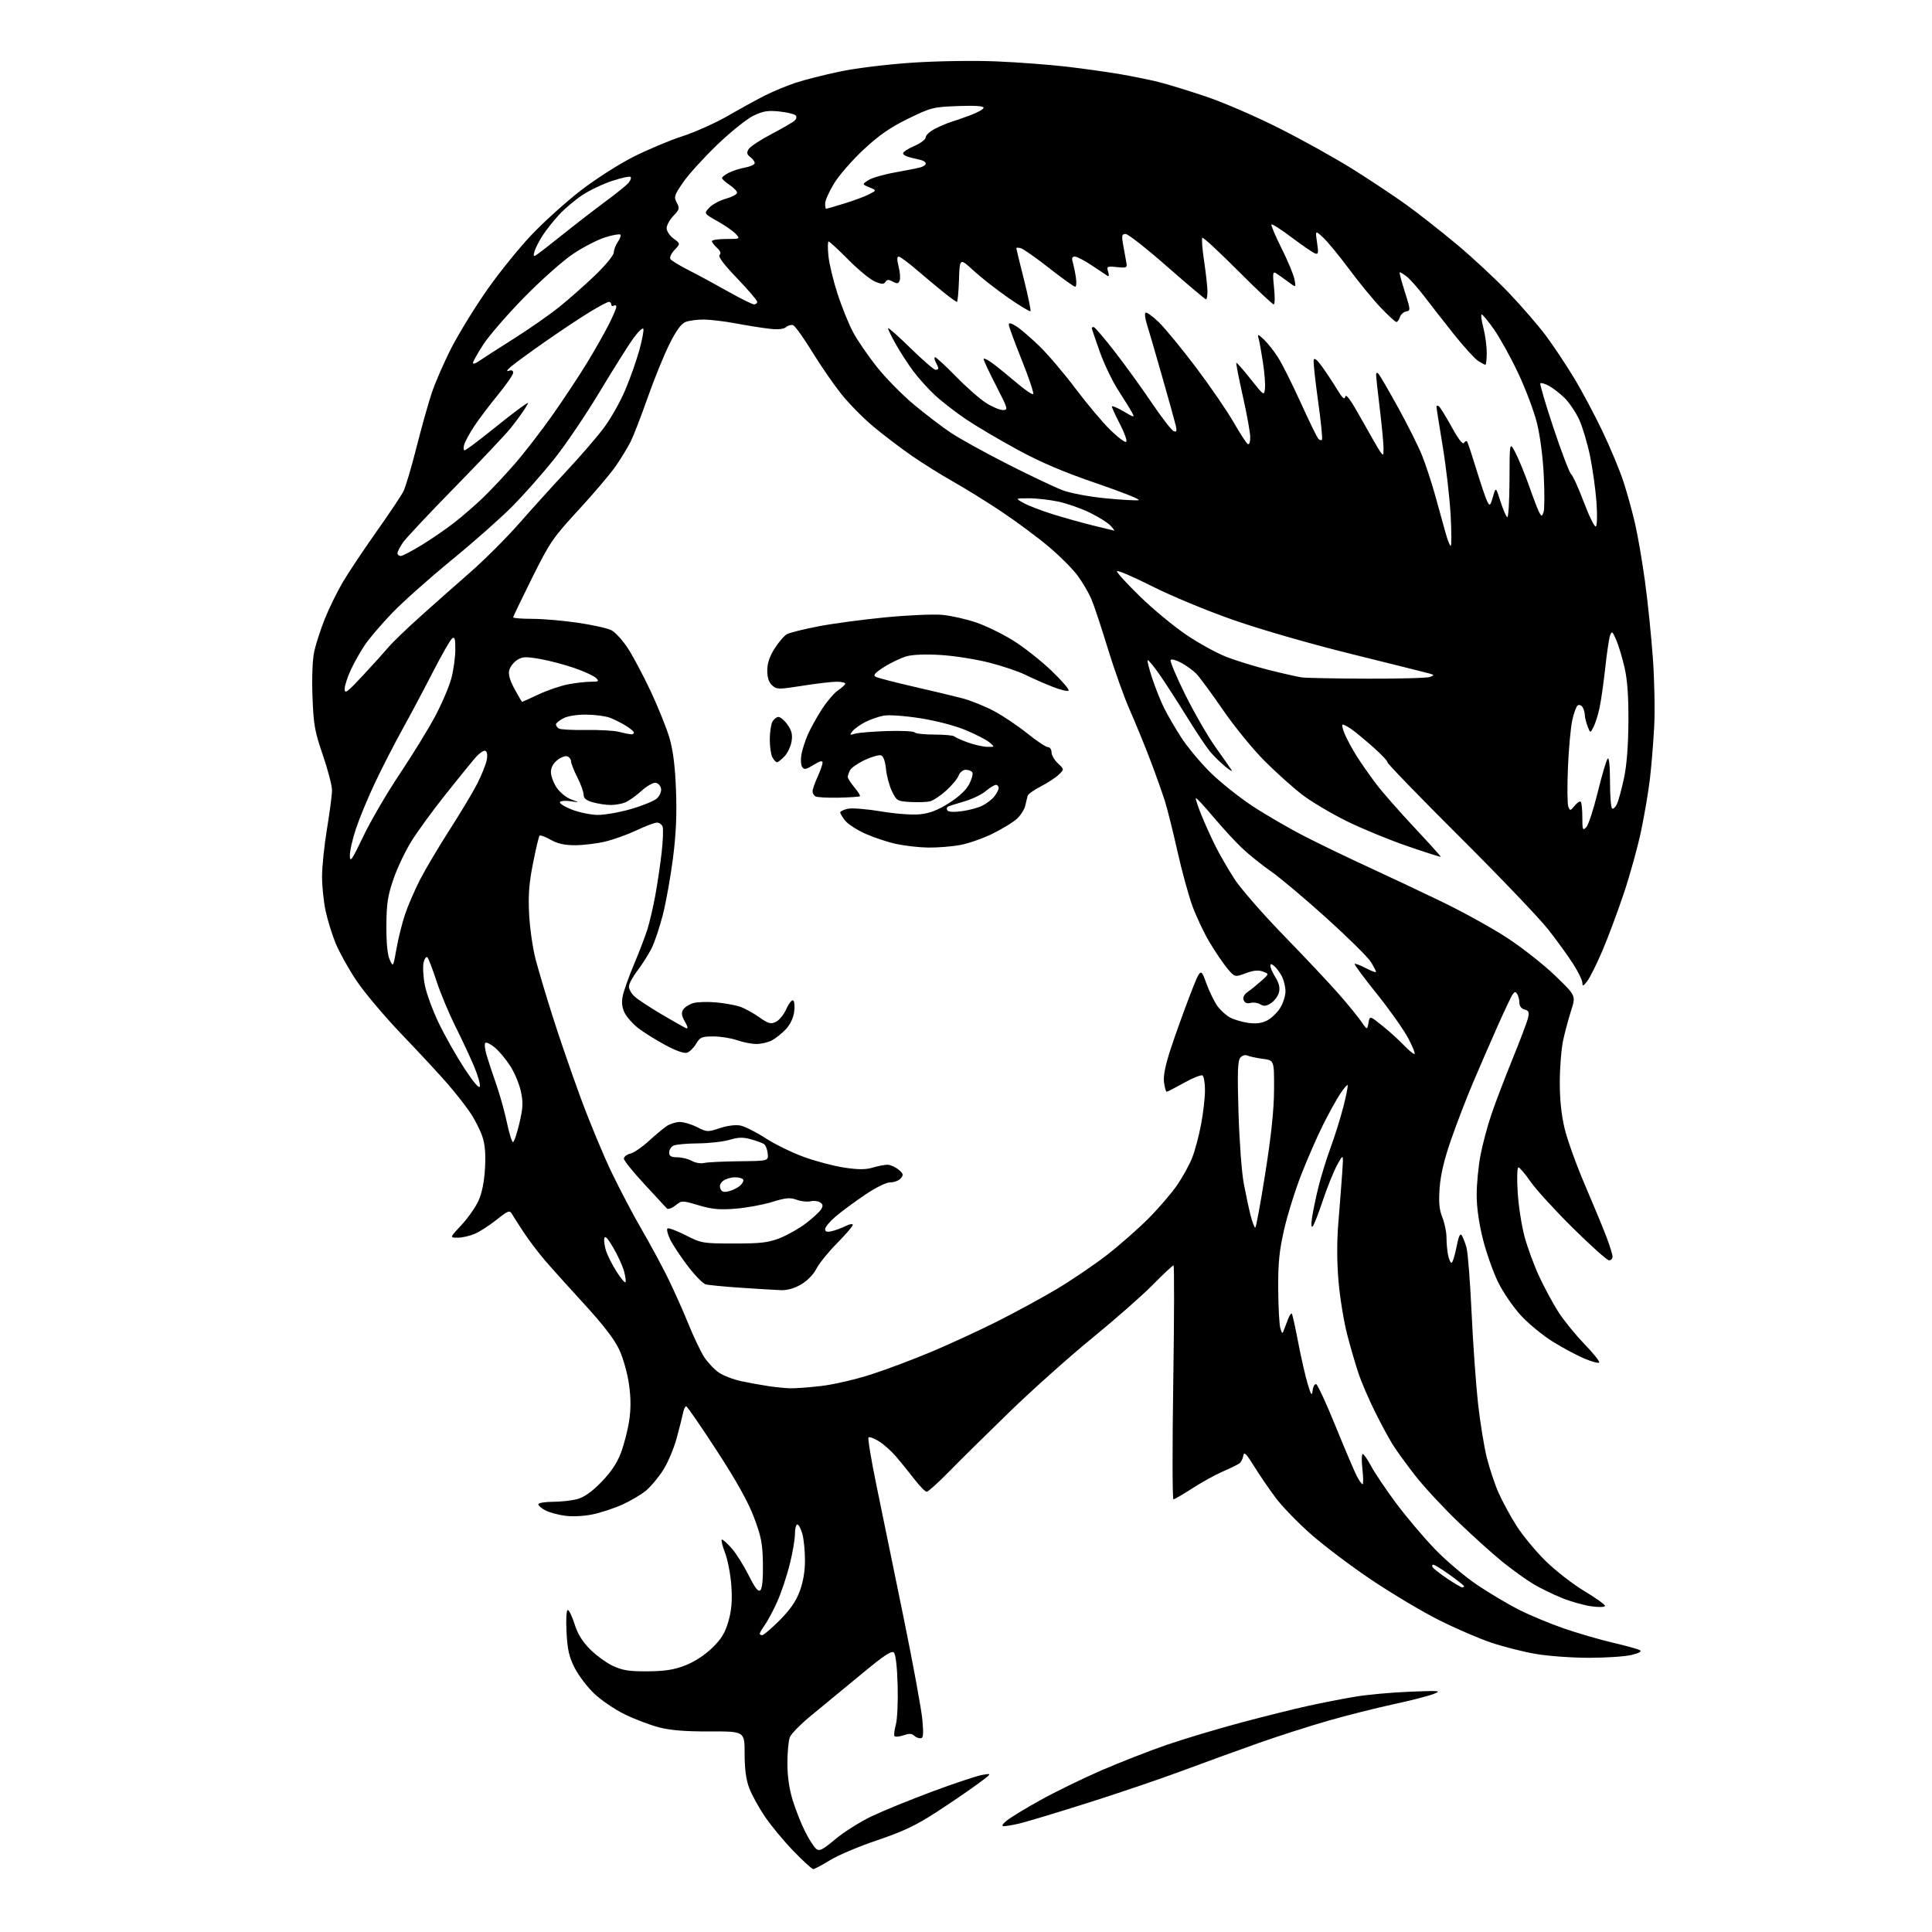 <?xml version="1.0" encoding="UTF-8" standalone="no"?>
<svg 
  version="1.1" 
  xmlns="http://www.w3.org/2000/svg" 
  xmlns:xlink="http://www.w3.org/1999/xlink" 
  xmlns:svg="http://www.w3.org/2000/svg"
  xmlns:rdf="http://www.w3.org/1999/02/22-rdf-syntax-ns#"
  xmlns:cc="http://creativecommons.org/ns#"
  xmlns:dc="http://purl.org/dc/elements/1.1/"
  viewBox="0 0 768 768"
  width="768"
  height="768"
>
<style>svg {background-color: white; }</style>"
<path stroke="none" fill="black" fill-rule="evenodd" d="M323.27,743.00C322.76,743.00 319.19,739.74 315.35,735.75C311.50,731.76 306.40,725.60 304.01,722.05C301.62,718.51 298.84,713.44 297.83,710.79C296.56,707.44 296.00,703.28 296.00,697.10C296.00,688.23 296.00,688.23 282.25,688.28C272.49,688.32 266.61,687.84 262.00,686.66C258.43,685.73 252.29,683.41 248.37,681.49C244.44,679.58 238.98,675.87 236.23,673.25C233.47,670.64 229.97,666.02 228.43,663.00C226.20,658.59 225.56,655.77 225.20,648.75C224.94,643.64 225.15,640.00 225.70,640.00C226.21,640.00 227.43,642.53 228.40,645.61C229.64,649.54 231.51,652.57 234.64,655.69C237.10,658.15 241.22,661.13 243.80,662.30C247.55,664.02 250.32,664.44 257.50,664.38C264.34,664.32 267.91,663.76 272.38,662.03C276.00,660.63 280.09,657.99 283.04,655.13C286.76,651.53 288.20,649.18 289.54,644.55C290.80,640.18 291.12,636.47 290.74,630.55C290.45,626.12 289.31,620.14 288.21,617.25C287.10,614.36 286.55,612.00 286.99,612.00C287.43,612.00 289.19,613.60 290.91,615.55C292.62,617.50 295.63,622.28 297.59,626.17C300.25,631.45 301.44,632.96 302.29,632.11C303.00,631.40 303.37,627.46 303.27,621.60C303.14,613.62 302.62,610.88 299.76,603.28C297.43,597.08 292.90,588.93 284.95,576.69C278.65,566.99 273.17,559.04 272.77,559.02C272.37,559.01 271.79,560.24 271.50,561.75C271.20,563.26 270.05,567.81 268.94,571.86C267.83,575.90 265.43,581.54 263.61,584.39C261.79,587.24 258.77,590.87 256.90,592.45C255.03,594.03 250.80,596.55 247.50,598.05C244.20,599.55 238.84,601.32 235.58,601.99C232.21,602.69 227.51,602.93 224.67,602.55C221.93,602.19 218.41,601.23 216.84,600.42C215.28,599.61 214.00,598.51 214.00,597.97C214.00,597.44 216.59,597.00 219.75,596.99C222.91,596.99 227.30,596.50 229.50,595.90C232.22,595.16 235.27,593.01 239.03,589.16C242.80,585.29 245.26,581.64 246.78,577.64C248.01,574.42 249.49,568.72 250.07,564.97C250.82,560.14 250.81,555.89 250.04,550.33C249.42,545.87 247.74,539.91 246.14,536.49C244.23,532.41 239.81,526.64 232.41,518.58C226.41,512.04 219.33,504.17 216.69,501.10C214.04,498.02 210.22,492.98 208.19,489.89C206.16,486.80 204.05,483.50 203.49,482.55C202.59,481.00 201.95,481.24 197.33,484.92C194.50,487.18 190.58,489.70 188.62,490.51C186.67,491.33 183.64,492.00 181.90,492.00C178.73,492.00 178.73,492.00 183.43,486.97C186.02,484.20 189.09,479.81 190.25,477.22C191.62,474.14 192.51,469.66 192.80,464.33C193.11,458.57 192.79,454.82 191.69,451.62C190.84,449.12 188.69,444.92 186.91,442.29C185.13,439.65 181.16,434.58 178.09,431.02C175.01,427.45 166.83,418.62 159.90,411.40C152.97,404.18 144.75,394.42 141.62,389.72C138.49,385.02 134.78,378.33 133.37,374.86C131.96,371.39 130.18,365.62 129.42,362.03C128.66,358.44 128.03,352.35 128.02,348.50C128.01,344.65 128.89,336.10 129.98,329.50C131.07,322.90 131.97,315.99 131.98,314.16C131.99,312.32 130.35,306.02 128.34,300.16C125.09,290.69 124.63,288.09 124.22,276.95C123.94,269.44 124.21,262.26 124.89,259.08C125.52,256.15 127.40,250.32 129.07,246.13C130.74,241.93 133.96,235.35 136.22,231.50C138.48,227.65 144.48,218.65 149.54,211.50C154.61,204.35 159.46,197.10 160.33,195.40C161.19,193.69 163.48,186.04 165.41,178.40C167.33,170.75 170.08,160.94 171.50,156.58C172.92,152.23 176.55,143.90 179.55,138.08C182.56,132.26 188.95,121.89 193.76,115.04C198.57,108.19 206.53,98.35 211.46,93.19C216.39,88.03 225.10,80.18 230.82,75.75C236.54,71.33 245.87,65.34 251.56,62.45C257.25,59.56 266.09,55.84 271.20,54.18C276.32,52.52 284.51,48.85 289.42,46.01C294.32,43.18 300.89,39.57 304.02,37.99C307.14,36.41 312.58,34.15 316.10,32.96C319.62,31.78 327.67,29.73 333.98,28.42C340.58,27.05 352.91,25.55 362.98,24.89C372.89,24.25 387.24,24.03 396.00,24.40C404.52,24.75 417.13,25.70 424.02,26.50C430.91,27.31 440.58,28.67 445.52,29.53C450.46,30.38 457.20,31.76 460.50,32.58C463.80,33.40 472.12,35.94 479.00,38.24C485.97,40.56 499.02,46.19 508.50,50.97C517.85,55.68 531.12,63.07 538.00,67.40C544.88,71.72 554.33,78.01 559.00,81.37C563.67,84.73 572.67,91.80 579.00,97.07C585.33,102.35 594.67,111.04 599.77,116.39C604.87,121.74 611.46,129.36 614.42,133.31C617.38,137.26 622.39,144.78 625.56,150.00C628.73,155.22 633.89,164.90 637.04,171.50C640.19,178.10 643.93,187.10 645.36,191.50C646.79,195.90 648.85,203.32 649.93,208.00C651.02,212.68 652.80,223.03 653.89,231.00C654.99,238.97 656.40,252.70 657.03,261.50C657.67,270.30 657.91,282.68 657.56,289.00C657.22,295.32 656.46,304.55 655.88,309.50C655.30,314.45 653.74,323.73 652.40,330.12C651.07,336.51 647.97,347.74 645.51,355.08C643.05,362.43 639.20,372.72 636.96,377.97C634.72,383.21 632.03,388.62 630.97,390.00C629.37,392.08 629.04,392.20 629.02,390.70C629.01,389.71 627.37,386.34 625.37,383.20C623.37,380.07 618.91,373.90 615.46,369.50C612.01,365.10 596.12,348.48 580.15,332.56C564.18,316.64 551.29,303.33 551.51,302.99C551.72,302.64 549.14,299.91 545.78,296.93C542.41,293.94 538.50,290.72 537.08,289.76C535.66,288.80 534.16,288.01 533.74,288.01C533.32,288.00 533.68,289.68 534.53,291.74C535.39,293.79 537.52,297.73 539.25,300.49C540.99,303.24 544.45,308.20 546.94,311.50C549.44,314.80 556.31,322.65 562.22,328.94C568.12,335.23 572.85,340.48 572.73,340.60C572.60,340.72 566.68,338.83 559.58,336.39C552.47,333.96 541.67,329.52 535.58,326.54C529.48,323.55 521.50,318.83 517.83,316.04C514.16,313.25 507.37,307.17 502.73,302.53C498.04,297.84 490.64,288.76 486.08,282.12C481.56,275.53 476.79,269.07 475.48,267.75C474.17,266.44 471.51,264.51 469.59,263.48C467.66,262.44 465.75,261.91 465.35,262.31C464.95,262.71 467.61,269.01 471.24,276.32C474.88,283.62 480.30,292.99 483.28,297.14C486.25,301.29 489.08,305.32 489.55,306.09C490.02,306.87 488.86,306.21 486.96,304.63C485.05,303.06 482.33,300.36 480.90,298.63C479.47,296.91 475.26,290.57 471.54,284.54C467.82,278.52 462.94,270.99 460.70,267.81C458.46,264.63 456.44,262.22 456.21,262.45C455.98,262.68 456.80,265.94 458.04,269.69C459.27,273.43 461.40,278.75 462.77,281.50C464.14,284.25 467.17,289.47 469.51,293.10C471.85,296.72 476.95,302.88 480.84,306.77C484.74,310.67 492.40,316.81 497.86,320.41C503.33,324.01 512.91,329.56 519.15,332.73C525.39,335.91 536.80,341.40 544.50,344.93C552.20,348.47 565.25,354.63 573.50,358.62C581.75,362.61 593.33,369.03 599.23,372.89C605.13,376.75 613.67,383.47 618.20,387.84C626.44,395.77 626.44,395.77 624.57,401.63C623.54,404.86 622.10,410.20 621.38,413.50C620.66,416.80 620.06,424.23 620.04,430.00C620.02,437.05 620.65,443.17 621.97,448.64C623.04,453.12 626.69,463.24 630.08,471.14C633.47,479.04 637.31,488.32 638.62,491.77C639.93,495.22 641.00,498.71 641.00,499.52C641.00,500.34 640.38,501.00 639.62,501.00C638.86,501.00 632.44,495.26 625.34,488.25C618.25,481.24 610.65,472.93 608.47,469.80C606.29,466.66 604.10,464.07 603.60,464.05C603.10,464.02 602.96,468.23 603.29,473.75C603.61,479.11 604.83,487.10 606.01,491.50C607.19,495.90 609.84,503.12 611.92,507.55C613.99,511.98 617.40,518.28 619.49,521.55C621.58,524.82 626.23,530.54 629.81,534.25C633.40,537.96 636.04,541.29 635.70,541.64C635.35,541.99 632.68,541.27 629.78,540.04C626.88,538.81 621.28,535.82 617.35,533.39C613.42,530.97 607.70,526.29 604.66,523.00C601.61,519.70 597.51,513.74 595.55,509.75C593.59,505.76 590.86,498.05 589.49,492.62C587.90,486.31 587.00,479.94 587.00,474.98C587.00,470.71 587.68,463.65 588.51,459.28C589.34,454.91 591.30,447.55 592.88,442.92C594.45,438.29 598.22,428.43 601.24,421.00C604.27,413.57 607.05,406.23 607.41,404.67C607.96,402.35 607.71,401.74 606.04,401.30C604.80,400.98 603.99,399.93 603.98,398.63C603.98,397.46 603.60,395.92 603.15,395.20C602.47,394.14 602.15,394.14 601.35,395.20C600.81,395.92 598.08,401.68 595.27,408.00C592.46,414.32 588.07,424.42 585.52,430.44C582.97,436.45 579.07,446.58 576.86,452.94C574.11,460.84 572.66,466.93 572.28,472.18C571.86,477.98 572.12,480.85 573.36,483.95C574.26,486.20 575.00,489.78 575.00,491.90C575.00,494.02 575.28,497.16 575.62,498.87C575.97,500.59 576.59,502.00 576.99,502.00C577.40,502.00 578.29,499.22 578.95,495.83C579.82,491.43 580.43,490.06 581.08,491.08C581.59,491.86 582.44,494.07 582.97,496.00C583.50,497.93 584.41,509.62 584.99,522.00C585.57,534.38 586.72,550.58 587.55,558.00C588.38,565.42 589.93,575.01 590.99,579.29C592.06,583.58 594.15,589.88 595.65,593.29C597.15,596.71 600.37,602.65 602.82,606.50C605.26,610.35 610.47,616.65 614.39,620.50C618.31,624.35 625.22,629.73 629.76,632.45C634.29,635.17 638.00,637.82 638.00,638.33C638.00,638.87 635.82,638.97 632.75,638.56C629.87,638.18 624.58,636.70 621.00,635.27C617.43,633.84 612.25,631.31 609.50,629.66C606.75,628.01 601.37,624.15 597.53,621.08C593.70,618.01 585.66,610.77 579.65,605.00C573.65,599.23 565.93,590.90 562.51,586.50C559.09,582.10 555.07,576.56 553.59,574.19C552.11,571.82 548.95,565.97 546.58,561.19C544.20,556.41 541.29,549.66 540.11,546.20C538.93,542.73 536.87,535.67 535.53,530.52C534.19,525.36 532.64,515.83 532.08,509.32C531.42,501.60 531.40,493.51 532.02,486.00C532.54,479.68 533.22,470.90 533.53,466.50C534.09,458.50 534.09,458.50 531.59,463.00C530.22,465.48 527.67,471.77 525.92,477.00C524.18,482.23 522.33,486.95 521.82,487.50C521.25,488.12 521.15,486.78 521.56,484.00C521.92,481.52 523.07,476.03 524.12,471.78C525.17,467.54 527.36,460.44 529.00,456.00C530.64,451.56 532.90,444.30 534.04,439.85C535.17,435.41 535.92,431.59 535.70,431.36C535.47,431.14 534.14,432.70 532.74,434.82C531.33,436.94 528.29,442.44 525.98,447.04C523.67,451.64 519.77,460.54 517.31,466.83C514.85,473.13 511.75,483.05 510.43,488.89C508.51,497.35 508.04,502.13 508.11,512.50C508.16,519.65 508.54,526.62 508.96,528.00C509.68,530.34 509.77,530.37 510.44,528.50C510.84,527.40 511.59,525.43 512.12,524.12C512.64,522.81 513.27,521.94 513.51,522.18C513.75,522.42 514.89,527.54 516.04,533.56C517.19,539.58 518.88,546.98 519.79,550.00C521.21,554.71 521.50,555.10 521.80,552.69C521.99,551.15 522.62,550.04 523.21,550.24C523.79,550.43 527.28,557.99 530.95,567.04C534.63,576.09 538.41,584.96 539.35,586.75C540.28,588.54 541.32,590.00 541.65,590.00C541.99,590.00 541.95,587.30 541.58,584.00C541.21,580.70 541.26,578.00 541.70,578.00C542.14,578.00 543.63,580.13 545.00,582.74C546.38,585.35 550.79,591.91 554.81,597.33C558.83,602.74 565.78,610.99 570.27,615.66C574.85,620.43 582.37,626.80 587.41,630.17C592.35,633.47 599.83,637.90 604.03,640.02C608.23,642.13 616.13,645.40 621.58,647.30C627.04,649.19 635.77,651.74 640.99,652.96C646.22,654.18 651.10,655.52 651.86,655.94C652.76,656.45 651.68,657.09 648.67,657.85C646.16,658.48 638.52,659.00 631.69,659.00C624.85,659.00 615.27,658.30 610.39,657.45C605.50,656.60 597.60,654.59 592.82,652.99C588.05,651.39 578.75,647.38 572.16,644.08C565.57,640.78 553.50,633.60 545.34,628.13C537.18,622.66 526.26,614.43 521.08,609.84C515.89,605.26 509.59,598.75 507.08,595.38C504.56,592.02 500.72,586.39 498.54,582.88C495.33,577.70 494.52,576.91 494.23,578.68C494.04,579.87 493.34,581.25 492.69,581.72C492.04,582.20 489.02,583.67 486.00,584.99C482.98,586.31 477.51,589.33 473.87,591.70C470.22,594.06 466.88,596.00 466.46,596.00C466.03,596.00 466.00,575.08 466.39,549.50C466.78,523.92 466.82,503.00 466.49,503.00C466.15,503.00 462.42,506.50 458.19,510.79C453.96,515.07 443.21,524.52 434.29,531.80C425.37,539.07 410.75,552.12 401.79,560.79C392.83,569.47 381.89,580.26 377.47,584.78C373.05,589.30 368.96,593.00 368.38,593.00C367.80,593.00 365.57,590.71 363.41,587.92C361.26,585.13 357.99,581.09 356.15,578.94C354.31,576.80 351.25,574.08 349.35,572.91C347.45,571.73 345.61,571.06 345.25,571.41C344.90,571.77 346.30,580.26 348.37,590.28C350.44,600.30 355.27,623.80 359.09,642.50C362.92,661.20 366.33,679.76 366.67,683.75C367.18,689.70 367.03,691.00 365.85,691.00C365.05,691.00 363.89,690.49 363.28,689.88C362.46,689.06 361.31,689.05 359.10,689.82C357.42,690.40 355.83,690.53 355.56,690.10C355.29,689.67 355.54,687.61 356.12,685.53C356.69,683.45 357.01,676.43 356.83,669.92C356.63,662.62 356.05,657.65 355.33,656.92C354.43,656.03 351.36,658.07 342.25,665.63C335.71,671.06 326.88,678.33 322.64,681.80C318.39,685.26 314.48,689.23 313.96,690.61C313.43,692.00 313.00,696.65 313.00,700.96C313.00,706.10 313.73,711.14 315.11,715.64C316.28,719.42 318.49,725.00 320.03,728.06C321.58,731.12 323.54,734.20 324.40,734.91C325.72,736.02 326.87,735.45 332.10,731.07C335.48,728.25 341.94,724.18 346.45,722.02C350.96,719.87 361.82,715.44 370.58,712.17C379.33,708.91 388.30,705.93 390.50,705.55C394.50,704.86 394.50,704.86 388.20,709.48C384.73,712.02 377.36,717.03 371.82,720.62C363.99,725.68 358.83,728.12 348.72,731.52C341.55,733.93 333.11,737.50 329.95,739.45C326.78,741.40 323.78,743.00 323.27,743.00zM399.00,725.94C398.02,725.93 398.45,725.15 400.21,723.71C401.70,722.50 407.67,718.85 413.49,715.62C419.31,712.38 430.19,707.07 437.68,703.81C445.17,700.56 457.04,695.92 464.07,693.51C471.10,691.11 484.42,687.12 493.67,684.66C502.93,682.20 514.77,679.25 520.00,678.11C525.23,676.96 533.51,675.34 538.40,674.51C543.30,673.67 553.20,672.76 560.40,672.48C572.53,672.00 573.23,672.07 569.83,673.40C567.81,674.19 560.61,676.03 553.83,677.49C547.05,678.95 535.42,681.89 528.00,684.01C520.58,686.14 508.20,690.10 500.50,692.82C492.80,695.53 479.25,700.46 470.39,703.76C461.53,707.07 444.20,712.95 431.89,716.84C419.57,720.73 407.48,724.37 405.00,724.93C402.52,725.49 399.82,725.95 399.00,725.94zM303.00,650.00C303.55,650.00 306.65,647.35 309.89,644.11C314.05,639.95 316.39,636.58 317.89,632.58C319.27,628.87 320.00,624.61 319.99,620.21C319.99,616.52 319.52,611.81 318.95,609.75C318.37,607.69 317.48,606.00 316.95,606.00C316.43,606.00 316.00,607.71 316.00,609.81C316.00,611.90 315.05,617.42 313.88,622.06C312.71,626.70 310.49,633.32 308.93,636.77C307.38,640.22 305.18,644.34 304.05,645.93C302.92,647.51 302.00,649.08 302.00,649.40C302.00,649.73 302.45,650.00 303.00,650.00zM581.24,631.00C581.66,631.00 582.00,630.80 582.00,630.56C582.00,630.31 579.45,628.29 576.34,626.06C573.22,623.82 570.27,622.00 569.78,622.00C569.29,622.00 569.17,622.46 569.51,623.02C569.86,623.58 572.47,625.61 575.31,627.52C578.15,629.44 580.82,631.00 581.24,631.00zM314.00,551.87C315.93,551.93 321.47,551.53 326.33,550.97C331.19,550.42 340.16,548.34 346.26,546.37C352.37,544.40 363.21,540.32 370.34,537.32C377.47,534.32 389.09,528.96 396.15,525.42C403.22,521.88 413.85,516.11 419.78,512.59C425.71,509.07 434.75,502.95 439.87,499.00C444.98,495.04 452.53,488.41 456.65,484.25C460.76,480.10 465.89,474.10 468.05,470.93C470.20,467.76 472.85,462.93 473.92,460.20C475.00,457.47 476.58,451.53 477.44,447.01C478.30,442.48 479.00,436.38 479.00,433.45C479.00,430.52 478.55,427.84 478.01,427.51C477.46,427.17 474.16,428.49 470.66,430.45C467.17,432.40 464.06,434.00 463.76,434.00C463.46,434.00 462.99,432.31 462.72,430.25C462.37,427.63 463.22,423.48 465.51,416.50C467.33,411.00 470.72,401.59 473.04,395.58C477.28,384.66 477.28,384.66 479.45,390.66C480.65,393.97 482.65,398.10 483.89,399.85C485.14,401.60 487.46,403.71 489.06,404.53C490.66,405.36 493.92,406.30 496.31,406.63C499.32,407.04 501.61,406.74 503.73,405.64C505.42,404.76 507.75,402.52 508.90,400.66C510.06,398.79 511.00,395.83 511.00,394.08C511.00,392.33 510.35,389.65 509.57,388.13C508.78,386.60 507.43,384.77 506.57,384.05C505.33,383.03 505.00,383.02 505.00,384.01C505.00,384.70 505.92,386.75 507.04,388.56C508.44,390.82 508.87,392.68 508.41,394.49C508.05,395.93 506.64,397.84 505.28,398.74C503.37,399.99 502.40,400.10 501.02,399.24C500.03,398.63 498.28,398.37 497.13,398.68C495.72,399.04 494.81,398.67 494.38,397.55C493.95,396.44 494.53,395.32 496.09,394.22C497.38,393.32 499.80,391.35 501.47,389.86C504.50,387.14 504.50,387.14 502.01,386.21C500.23,385.54 498.26,385.74 495.18,386.88C490.85,388.49 490.85,388.49 487.90,384.99C486.28,383.07 483.11,378.41 480.86,374.63C478.61,370.86 475.52,364.33 473.99,360.13C472.46,355.93 469.78,346.14 468.04,338.36C466.31,330.58 464.05,321.58 463.04,318.36C462.02,315.14 459.39,307.77 457.20,302.00C455.00,296.23 451.36,287.34 449.11,282.25C446.85,277.16 442.92,266.13 440.36,257.75C437.80,249.36 434.86,240.51 433.82,238.09C432.78,235.66 430.32,231.47 428.34,228.78C426.36,226.09 421.09,220.83 416.62,217.09C412.16,213.36 403.77,207.15 398.00,203.30C392.23,199.46 383.68,194.16 379.00,191.52C374.32,188.89 366.90,184.25 362.50,181.21C358.10,178.17 351.22,172.94 347.20,169.59C343.19,166.24 337.45,160.42 334.44,156.66C331.44,152.89 326.22,145.32 322.84,139.82C319.46,134.32 316.08,129.59 315.33,129.30C314.59,129.01 313.30,129.34 312.47,130.03C311.45,130.87 309.25,131.08 305.73,130.67C302.85,130.33 296.90,129.39 292.50,128.56C288.10,127.74 282.39,127.05 279.82,127.03C277.24,127.02 273.99,127.43 272.59,127.96C270.82,128.64 268.88,131.27 266.15,136.71C264.00,141.00 260.10,150.57 257.48,158.00C254.87,165.43 251.82,173.30 250.72,175.50C249.62,177.70 247.03,181.97 244.97,185.00C242.91,188.03 236.25,195.90 230.17,202.50C219.80,213.75 218.63,215.45 211.55,229.65C207.40,237.98 204.00,245.07 204.00,245.40C204.00,245.73 207.43,246.00 211.62,246.00C215.81,246.00 224.00,246.71 229.80,247.57C235.61,248.43 241.58,249.76 243.06,250.53C244.54,251.30 247.42,254.43 249.45,257.49C251.48,260.55 255.61,268.30 258.62,274.70C261.63,281.11 265.02,289.54 266.15,293.43C267.57,298.33 268.36,304.66 268.72,314.05C269.09,323.67 268.75,331.48 267.54,341.00C266.60,348.38 264.79,358.53 263.51,363.56C262.23,368.59 260.18,374.69 258.95,377.10C257.72,379.52 255.20,383.48 253.35,385.89C251.51,388.31 250.00,391.14 250.00,392.18C250.00,393.22 251.01,395.00 252.25,396.13C253.49,397.27 258.32,400.45 263.00,403.22C267.68,405.98 272.07,408.46 272.77,408.73C273.60,409.06 273.43,408.16 272.27,406.13C270.93,403.79 270.76,402.62 271.58,401.32C272.17,400.38 273.97,399.22 275.58,398.75C277.18,398.29 281.27,398.16 284.65,398.47C288.04,398.78 292.31,399.55 294.15,400.17C295.99,400.80 299.41,402.67 301.74,404.32C305.36,406.89 306.34,407.17 308.39,406.23C309.71,405.63 311.59,403.33 312.57,401.12C313.55,398.90 314.77,397.36 315.29,397.68C315.80,398.00 315.99,400.05 315.69,402.24C315.36,404.72 314.09,407.35 312.33,409.20C310.77,410.84 308.28,412.81 306.80,413.59C305.31,414.37 302.56,415.00 300.68,415.00C298.79,415.00 295.34,414.32 293.00,413.50C290.66,412.68 286.43,412.00 283.59,412.00C278.94,412.00 278.26,412.29 276.70,414.94C275.74,416.56 274.11,418.15 273.08,418.47C271.91,418.84 268.59,417.66 264.35,415.36C260.58,413.32 255.80,410.33 253.72,408.71C251.64,407.10 249.24,404.43 248.38,402.77C247.32,400.72 247.04,398.60 247.50,396.13C247.87,394.13 249.88,388.45 251.96,383.50C254.05,378.55 256.46,372.25 257.33,369.50C258.20,366.75 259.61,360.72 260.46,356.10C261.31,351.49 262.46,343.76 263.01,338.94C263.55,334.11 263.73,329.45 263.39,328.58C263.06,327.71 262.05,327.00 261.14,327.00C260.24,327.00 256.59,328.38 253.02,330.07C249.46,331.75 243.84,333.77 240.52,334.55C237.21,335.33 231.86,335.98 228.64,335.99C224.44,336.00 221.67,335.38 218.90,333.82C216.77,332.62 214.78,331.89 214.48,332.18C214.19,332.48 213.02,337.40 211.89,343.11C210.30,351.10 209.94,355.81 210.34,363.50C210.62,369.00 211.78,377.02 212.91,381.33C214.04,385.64 217.05,395.76 219.61,403.83C222.16,411.90 227.14,426.38 230.67,436.00C234.20,445.62 239.79,459.12 243.10,466.00C246.41,472.88 251.74,483.00 254.94,488.50C258.14,494.00 262.77,502.55 265.23,507.50C267.68,512.45 271.42,520.77 273.53,526.00C275.64,531.23 278.53,537.29 279.95,539.47C281.38,541.66 284.02,544.45 285.83,545.67C287.64,546.89 291.68,548.42 294.81,549.07C297.94,549.73 302.75,550.60 305.50,551.01C308.25,551.42 312.07,551.80 314.00,551.87zM310.41,512.86C308.26,512.78 301.10,512.35 294.50,511.90C287.91,511.46 281.61,510.85 280.50,510.54C279.40,510.24 276.16,506.91 273.31,503.15C270.45,499.38 267.33,494.67 266.38,492.66C265.42,490.66 264.94,488.72 265.31,488.36C265.68,487.99 268.91,489.18 272.49,490.99C278.84,494.22 279.31,494.30 291.75,494.31C302.44,494.32 305.39,493.97 310.00,492.17C313.02,490.98 317.71,488.32 320.41,486.26C323.11,484.19 325.81,481.70 326.41,480.72C327.25,479.36 327.15,478.72 326.00,477.96C325.18,477.42 323.45,477.23 322.18,477.53C320.90,477.83 318.42,477.56 316.67,476.92C314.03,475.97 312.35,476.12 306.90,477.80C303.29,478.92 296.77,480.12 292.41,480.47C286.09,480.98 283.15,480.72 277.78,479.14C271.07,477.16 271.07,477.16 268.46,479.21C267.03,480.34 265.51,480.86 265.09,480.38C264.67,479.90 260.65,475.55 256.16,470.72C251.67,465.90 248.00,461.33 248.00,460.58C248.00,459.83 249.16,458.92 250.59,458.57C252.01,458.21 255.27,455.99 257.84,453.63C260.40,451.27 263.61,448.59 264.97,447.67C266.33,446.75 268.71,446.00 270.26,446.00C271.81,446.00 274.89,446.93 277.11,448.06C280.99,450.04 281.33,450.05 286.13,448.46C289.13,447.46 292.39,447.05 294.31,447.42C296.06,447.76 300.55,450.02 304.29,452.44C308.02,454.86 314.94,458.24 319.66,459.94C324.37,461.65 331.59,463.55 335.70,464.16C341.22,464.98 344.15,464.97 346.95,464.13C349.03,463.51 351.64,463.00 352.76,463.00C353.87,463.00 355.83,463.85 357.11,464.89C359.10,466.50 359.24,467.00 358.10,468.39C357.36,469.27 355.50,470.00 353.97,470.00C352.28,470.00 348.26,471.98 343.73,475.04C339.62,477.81 334.41,481.67 332.13,483.62C329.86,485.56 328.00,487.80 328.00,488.60C328.00,489.66 328.72,489.87 330.75,489.38C332.26,489.02 334.74,488.10 336.25,487.33C337.76,486.57 339.00,486.38 339.00,486.91C339.00,487.44 336.19,490.72 332.75,494.19C329.31,497.66 325.62,502.22 324.55,504.32C323.40,506.59 320.92,509.13 318.47,510.57C315.77,512.15 312.96,512.95 310.41,512.86zM248.62,509.72C248.90,509.43 248.65,507.47 248.07,505.35C247.49,503.23 245.57,499.02 243.80,496.00C241.56,492.16 240.48,491.03 240.22,492.26C240.02,493.23 240.35,495.52 240.95,497.35C241.56,499.19 243.41,502.84 245.08,505.46C246.74,508.09 248.33,510.00 248.62,509.72zM498.98,488.00C499.31,488.00 501.11,478.21 502.99,466.25C505.37,451.12 506.43,441.00 506.46,433.00C506.50,421.50 506.50,421.50 502.00,420.90C499.52,420.58 496.78,419.99 495.91,419.61C494.96,419.19 493.80,419.54 493.02,420.48C492.00,421.71 491.85,426.41 492.32,442.27C492.66,453.40 493.59,466.04 494.40,470.36C495.21,474.68 496.44,480.42 497.12,483.11C497.81,485.80 498.65,488.00 498.98,488.00zM289.76,473.53C291.27,473.15 293.28,472.14 294.23,471.29C295.18,470.43 295.71,469.34 295.42,468.87C295.12,468.39 293.64,468.00 292.13,468.00C290.62,468.00 288.55,468.61 287.53,469.36C286.33,470.23 285.91,471.33 286.35,472.46C286.86,473.80 287.66,474.05 289.76,473.53zM279.84,462.31C281.12,462.00 287.42,461.69 293.84,461.62C305.50,461.50 305.50,461.50 305.17,458.51C305.00,456.87 304.32,455.18 303.67,454.76C303.03,454.34 300.70,453.49 298.50,452.88C295.40,452.01 293.49,452.05 290.00,453.10C287.52,453.84 281.90,454.47 277.50,454.51C273.10,454.54 268.71,454.94 267.75,455.39C266.79,455.84 266.00,457.07 266.00,458.11C266.00,459.57 266.74,460.01 269.25,460.04C271.04,460.05 273.62,460.70 275.00,461.47C276.38,462.25 278.55,462.62 279.84,462.31zM203.92,454.00C204.35,454.00 205.49,450.66 206.45,446.58C207.90,440.41 208.01,438.26 207.06,433.86C206.44,430.94 204.55,426.41 202.86,423.78C201.17,421.16 198.45,417.88 196.81,416.50C195.17,415.12 193.44,414.23 192.97,414.52C192.50,414.81 192.72,417.09 193.47,419.58C194.22,422.07 195.97,427.35 197.36,431.31C198.74,435.26 200.61,441.99 201.51,446.25C202.40,450.51 203.49,454.00 203.92,454.00zM190.75,431.85C190.95,430.94 189.91,427.34 188.44,423.85C186.97,420.36 183.63,413.23 181.03,408.00C178.42,402.77 175.04,394.68 173.52,390.00C172.00,385.32 170.38,381.10 169.93,380.61C169.48,380.11 168.80,380.96 168.41,382.51C168.02,384.05 168.21,388.05 168.84,391.41C169.46,394.76 172.01,401.72 174.50,406.87C176.99,412.02 181.59,420.12 184.71,424.87C188.33,430.37 190.52,432.90 190.75,431.85zM562.25,419.00C562.73,419.00 561.63,416.19 559.81,412.75C557.99,409.31 552.36,401.34 547.29,395.04C542.23,388.74 538.27,383.39 538.50,383.17C538.73,382.94 540.73,383.70 542.96,384.86C545.18,386.02 547.00,386.69 547.00,386.35C547.00,386.01 546.06,384.21 544.91,382.35C543.76,380.49 535.86,372.68 527.35,364.99C518.85,357.31 508.88,348.92 505.19,346.35C501.51,343.77 496.32,339.61 493.67,337.08C491.01,334.56 485.89,328.99 482.29,324.71C478.70,320.42 475.59,317.08 475.38,317.29C475.17,317.49 476.17,320.54 477.60,324.06C479.03,327.58 481.56,333.17 483.23,336.48C484.89,339.79 488.26,345.60 490.70,349.39C493.14,353.18 501.98,363.31 510.32,371.89C518.67,380.48 528.46,390.88 532.07,395.00C535.68,399.12 539.73,404.07 541.06,405.99C543.48,409.49 543.48,409.49 543.99,406.61C544.50,403.74 544.50,403.74 549.50,407.75C552.25,409.95 556.05,413.39 557.95,415.38C559.84,417.37 561.78,419.00 562.25,419.00zM157.60,377.16C158.31,373.12 159.83,367.02 160.97,363.59C162.11,360.16 164.79,353.95 166.91,349.79C169.04,345.63 174.41,336.58 178.84,329.69C183.26,322.80 188.21,314.54 189.82,311.33C191.43,308.12 193.06,304.08 193.43,302.35C193.86,300.38 193.69,298.93 192.99,298.49C192.35,298.10 190.45,299.45 188.57,301.65C186.76,303.77 181.36,310.45 176.56,316.50C171.76,322.55 165.88,330.65 163.49,334.50C161.09,338.35 157.90,345.10 156.39,349.50C154.11,356.16 153.64,359.26 153.60,368.00C153.56,374.90 154.02,379.53 154.92,381.50C156.30,384.50 156.30,384.49 157.60,377.16zM144.41,332.47C147.31,326.40 153.80,315.28 158.83,307.75C163.87,300.22 170.22,289.89 172.95,284.78C175.67,279.68 178.60,272.82 179.45,269.54C180.30,266.26 181.00,261.14 181.00,258.17C181.00,253.73 180.76,252.96 179.64,253.88C178.90,254.50 175.47,260.52 172.02,267.25C168.57,273.99 163.12,284.24 159.90,290.04C156.69,295.84 151.81,305.35 149.06,311.18C146.31,317.01 142.92,325.17 141.53,329.31C140.14,333.46 139.03,338.35 139.07,340.18C139.13,343.03 139.89,341.93 144.41,332.47zM369.07,336.92C365.45,336.88 359.70,336.23 356.28,335.49C352.86,334.75 347.32,332.91 343.97,331.41C340.63,329.91 337.02,327.57 335.95,326.20C334.88,324.84 334.00,323.38 334.00,322.94C334.00,322.51 335.36,321.86 337.03,321.49C338.69,321.13 344.62,321.60 350.21,322.54C356.10,323.52 362.62,324.01 365.72,323.69C369.59,323.29 372.78,322.06 377.23,319.25C381.19,316.74 384.05,314.06 385.27,311.71C386.31,309.71 386.87,307.60 386.52,307.03C386.17,306.47 385.00,306.00 383.92,306.00C382.79,306.00 381.58,306.98 381.08,308.29C380.60,309.55 378.37,312.24 376.13,314.26C373.89,316.29 371.00,318.21 369.72,318.53C368.44,318.86 364.94,318.98 361.95,318.81C356.71,318.51 356.43,318.35 354.59,314.58C353.53,312.43 352.46,308.45 352.20,305.75C351.91,302.74 351.17,300.62 350.29,300.28C349.50,299.98 346.60,300.78 343.85,302.07C341.10,303.36 338.43,305.19 337.92,306.14C337.42,307.09 337.00,308.31 337.00,308.86C337.00,309.40 338.18,311.25 339.62,312.97C341.07,314.68 342.06,316.27 341.83,316.50C341.61,316.73 337.78,316.99 333.32,317.09C328.87,317.18 324.73,316.95 324.11,316.57C323.50,316.19 323.00,315.28 323.00,314.55C323.00,313.82 323.89,311.26 324.98,308.86C326.07,306.46 326.97,303.90 326.98,303.17C326.99,302.23 325.94,302.49 323.40,304.06C320.41,305.91 319.64,306.05 318.88,304.89C318.37,304.13 318.23,301.93 318.56,300.00C318.89,298.07 320.05,294.48 321.13,292.00C322.22,289.52 324.74,284.97 326.74,281.88C328.74,278.79 331.64,275.41 333.19,274.38C334.73,273.35 336.00,272.16 336.00,271.75C336.00,271.34 334.44,271.00 332.54,271.00C330.64,271.00 324.53,271.72 318.98,272.60C309.45,274.11 308.77,274.10 306.94,272.44C305.61,271.25 305.00,269.38 305.00,266.54C305.00,263.67 305.90,260.97 307.93,257.77C309.55,255.22 311.76,252.66 312.85,252.08C313.94,251.50 319.48,250.11 325.17,249.01C330.85,247.90 342.93,246.28 352.00,245.40C361.09,244.52 371.30,244.09 374.73,244.43C378.16,244.77 384.13,246.12 388.00,247.43C391.86,248.74 398.51,251.98 402.76,254.63C407.02,257.28 413.88,262.68 418.00,266.64C422.12,270.59 425.18,274.15 424.79,274.54C424.39,274.94 421.47,274.23 418.29,272.96C415.10,271.70 410.29,269.57 407.59,268.24C404.89,266.90 398.41,264.72 393.19,263.40C387.98,262.07 379.39,260.71 374.10,260.38C368.24,260.00 362.93,260.19 360.48,260.86C358.28,261.46 354.25,263.36 351.54,265.08C347.82,267.44 346.97,268.40 348.06,269.02C348.86,269.46 355.59,271.22 363.01,272.91C370.43,274.61 379.19,276.70 382.49,277.57C385.78,278.43 391.41,280.69 394.99,282.58C398.57,284.47 404.57,288.49 408.32,291.51C412.07,294.53 415.78,297.00 416.57,297.00C417.36,297.00 418.00,297.92 418.00,299.05C418.00,300.17 419.15,302.16 420.55,303.46C423.10,305.83 423.10,305.83 420.80,308.00C419.54,309.20 416.34,311.28 413.70,312.63C411.06,313.98 408.74,315.63 408.54,316.29C408.33,316.96 407.90,318.72 407.57,320.22C407.24,321.72 405.75,324.08 404.25,325.47C402.75,326.86 398.37,329.54 394.51,331.43C390.66,333.32 384.83,335.34 381.57,335.93C378.30,336.52 372.68,336.96 369.07,336.92zM630.54,328.89C631.38,328.05 633.44,321.76 635.12,314.93C636.80,308.09 638.58,302.07 639.08,301.55C639.64,300.97 640.00,304.57 640.00,310.74C640.00,316.32 640.38,321.12 640.85,321.41C641.32,321.70 642.20,320.86 642.80,319.55C643.40,318.23 644.64,313.63 645.56,309.33C646.65,304.24 647.26,296.43 647.32,287.00C647.39,276.94 646.92,270.34 645.80,265.44C644.91,261.56 643.43,256.61 642.50,254.44C641.02,251.00 640.71,250.75 640.06,252.50C639.64,253.60 638.76,259.45 638.11,265.50C637.45,271.55 636.42,278.75 635.82,281.50C635.22,284.25 634.16,287.62 633.45,289.00C632.16,291.50 632.16,291.50 631.08,288.68C630.49,287.14 629.99,285.11 629.98,284.18C629.98,283.26 629.58,281.88 629.10,281.12C628.62,280.36 627.76,280.03 627.19,280.38C626.63,280.73 625.64,283.38 625.01,286.26C624.37,289.14 623.59,297.64 623.28,305.15C622.97,312.66 623.03,319.64 623.43,320.65C624.11,322.39 624.25,322.37 625.95,320.29C626.94,319.08 628.03,318.37 628.38,318.71C628.72,319.05 629.00,321.83 629.00,324.88C629.00,329.87 629.15,330.27 630.54,328.89zM237.55,323.94C240.33,323.97 246.32,322.92 250.86,321.60C255.41,320.28 260.02,318.39 261.11,317.40C262.20,316.42 262.96,314.69 262.79,313.57C262.63,312.44 261.69,311.37 260.71,311.18C259.70,310.99 257.16,312.43 254.91,314.46C252.70,316.46 249.76,318.52 248.38,319.04C247.00,319.57 244.44,320.00 242.68,319.99C240.93,319.99 237.81,319.52 235.75,318.95C233.02,318.19 232.00,317.36 232.00,315.92C232.00,314.83 230.88,311.71 229.50,309.00C228.12,306.29 227.00,303.42 227.00,302.64C227.00,301.86 226.35,300.97 225.56,300.66C224.77,300.36 222.97,301.02 221.56,302.13C219.91,303.43 219.00,305.13 219.00,306.92C219.00,308.45 220.03,311.23 221.28,313.10C222.54,314.97 225.13,317.07 227.03,317.77C230.50,319.05 230.50,319.05 226.83,318.49C224.81,318.19 222.90,318.35 222.60,318.84C222.29,319.34 224.39,320.67 227.27,321.81C230.15,322.94 234.77,323.90 237.55,323.94zM382.36,322.46C385.19,322.08 388.85,321.09 390.50,320.27C392.15,319.45 394.28,317.82 395.23,316.64C396.18,315.46 396.97,313.94 396.98,313.25C396.99,312.56 396.50,312.00 395.89,312.00C395.29,312.00 393.46,313.12 391.83,314.49C390.20,315.86 386.31,317.72 383.18,318.61C380.06,319.51 377.16,320.45 376.73,320.69C376.31,320.94 376.25,321.59 376.59,322.15C376.97,322.77 379.21,322.89 382.36,322.46zM308.86,303.00C308.43,303.00 307.60,302.13 307.04,301.07C306.47,300.00 306.00,296.82 306.00,294.00C306.00,291.18 306.47,288.00 307.04,286.93C307.60,285.87 308.70,285.00 309.47,285.00C310.24,285.00 311.85,286.38 313.05,288.07C314.71,290.41 315.10,292.00 314.66,294.72C314.34,296.68 313.08,299.35 311.87,300.64C310.65,301.94 309.30,303.00 308.86,303.00zM392.50,296.89C395.50,296.93 395.50,296.93 393.26,295.06C392.03,294.04 387.75,291.84 383.76,290.19C379.50,288.42 372.02,286.48 365.67,285.49C359.51,284.53 353.28,284.10 351.22,284.49C349.23,284.86 345.97,286.00 343.98,287.01C341.99,288.02 339.72,289.64 338.93,290.60C337.62,292.20 337.71,292.29 340.00,291.63C341.38,291.24 347.13,290.78 352.78,290.60C358.43,290.43 363.30,290.67 363.59,291.14C363.88,291.61 367.39,292.00 371.39,292.00C375.39,292.00 379.00,292.34 379.40,292.75C379.81,293.16 382.25,294.25 384.82,295.17C387.39,296.09 390.85,296.86 392.50,296.89zM250.75,291.90C251.44,291.95 252.00,291.65 252.00,291.22C252.00,290.78 250.54,289.55 248.76,288.47C246.98,287.38 244.17,285.97 242.51,285.33C240.85,284.68 236.67,284.12 233.20,284.08C229.37,284.03 225.74,284.60 223.95,285.53C222.33,286.36 221.00,287.46 221.00,287.97C221.00,288.47 221.53,289.21 222.17,289.61C222.82,290.01 227.66,290.26 232.92,290.18C238.19,290.09 244.07,290.42 246.00,290.91C247.93,291.40 250.06,291.84 250.75,291.90zM207.55,279.00C207.67,279.00 210.64,277.66 214.14,276.02C217.64,274.38 222.93,272.58 225.89,272.02C228.85,271.46 232.88,271.00 234.85,271.00C238.01,271.00 238.25,270.83 236.95,269.52C236.14,268.71 232.31,266.94 228.44,265.59C224.57,264.24 218.39,262.60 214.69,261.96C208.87,260.95 207.64,261.01 205.50,262.41C204.14,263.30 202.76,265.12 202.42,266.45C202.01,268.10 202.70,270.52 204.57,273.94C206.08,276.72 207.42,279.00 207.55,279.00zM144.35,268.42C148.40,264.06 152.96,259.01 154.49,257.19C156.02,255.37 161.62,249.97 166.94,245.19C172.26,240.41 181.25,232.45 186.92,227.50C192.59,222.55 201.41,213.73 206.53,207.89C211.65,202.05 220.15,192.67 225.42,187.03C230.69,181.39 237.25,173.79 239.99,170.14C242.74,166.49 246.59,159.68 248.56,155.00C250.53,150.32 253.04,143.22 254.14,139.21C255.24,135.20 255.96,131.39 255.75,130.74C255.53,130.08 253.73,131.78 251.75,134.51C249.77,137.24 243.73,146.84 238.32,155.85C232.92,164.85 224.78,176.87 220.24,182.55C215.70,188.23 208.27,196.63 203.74,201.21C199.21,205.80 188.30,215.45 179.50,222.65C170.70,229.86 160.09,239.30 155.93,243.63C151.77,247.96 146.91,253.63 145.14,256.24C143.37,258.85 140.81,263.35 139.47,266.24C138.12,269.13 137.02,272.59 137.01,273.92C137.00,275.97 138.11,275.14 144.35,268.42zM543.50,269.78C556.15,269.82 567.38,269.52 568.45,269.10C570.25,268.39 570.21,268.29 567.95,267.66C566.60,267.29 552.83,263.85 537.34,260.01C520.79,255.92 501.41,250.33 490.34,246.47C479.58,242.71 465.60,236.90 457.75,232.94C450.19,229.12 444.00,226.49 444.00,227.09C444.00,227.69 448.16,232.24 453.25,237.19C458.34,242.15 466.55,248.94 471.50,252.30C476.45,255.65 483.65,259.62 487.50,261.12C491.35,262.62 499.00,264.97 504.50,266.35C510.00,267.73 515.85,269.05 517.50,269.28C519.15,269.51 530.85,269.74 543.50,269.78zM159.30,221.00C160.01,221.00 163.83,219.00 167.80,216.56C171.76,214.12 177.59,210.10 180.75,207.63C183.91,205.16 188.99,200.75 192.03,197.82C195.07,194.90 200.70,188.90 204.54,184.50C208.38,180.10 215.21,171.26 219.72,164.85C224.23,158.44 230.42,149.07 233.48,144.03C236.54,138.99 240.38,132.21 242.02,128.96C243.66,125.71 245.00,122.57 245.00,121.97C245.00,121.37 244.55,121.16 244.00,121.50C243.45,121.84 243.00,121.64 243.00,121.06C243.00,120.48 242.56,120.00 242.02,120.00C241.48,120.00 237.99,121.86 234.27,124.13C230.55,126.40 222.60,131.69 216.61,135.88C210.63,140.07 204.55,144.51 203.11,145.75C201.49,147.16 201.16,147.78 202.25,147.40C203.37,147.01 204.00,147.29 204.00,148.17C204.00,148.93 201.24,152.92 197.87,157.03C194.51,161.14 190.27,166.75 188.47,169.50C186.66,172.25 184.89,175.51 184.53,176.75C184.16,177.99 184.23,179.00 184.68,179.00C185.13,179.00 189.57,175.72 194.54,171.72C199.51,167.71 205.13,163.34 207.04,161.99C210.50,159.53 210.50,159.53 208.61,162.52C207.57,164.16 205.12,167.53 203.15,170.00C201.19,172.47 191.21,183.05 180.98,193.50C170.74,203.95 161.38,213.92 160.18,215.65C158.98,217.39 158.00,219.30 158.00,219.90C158.00,220.51 158.58,221.00 159.30,221.00zM576.68,217.00C577.03,217.00 577.01,211.49 576.65,204.75C576.28,198.01 574.87,185.75 573.51,177.50C572.15,169.25 571.02,162.14 571.02,161.69C571.01,161.25 571.41,161.14 571.91,161.45C572.41,161.76 574.71,165.45 577.02,169.65C579.75,174.63 581.47,176.85 581.98,176.03C582.40,175.35 582.98,175.17 583.27,175.64C583.55,176.11 585.23,181.22 587.00,187.00C588.77,192.78 590.69,198.39 591.27,199.49C592.22,201.28 592.44,201.08 593.47,197.49C594.61,193.50 594.61,193.50 596.45,199.28C597.46,202.46 598.68,205.30 599.15,205.59C599.62,205.88 600.02,199.23 600.05,190.81C600.09,175.50 600.09,175.50 602.43,180.00C603.72,182.47 606.18,188.48 607.90,193.35C609.61,198.22 611.43,202.95 611.94,203.85C612.78,205.35 612.93,205.33 613.58,203.64C613.98,202.62 614.02,196.09 613.68,189.14C613.31,181.53 612.21,173.12 610.92,168.00C609.74,163.32 606.39,154.45 603.47,148.27C600.55,142.10 596.26,134.34 593.94,131.02C591.61,127.71 589.39,125.00 589.00,125.00C588.61,125.00 588.90,127.35 589.65,130.22C590.39,133.09 591.00,137.59 591.00,140.22C591.00,142.85 590.76,145.00 590.46,145.00C590.17,145.00 588.84,144.28 587.50,143.41C586.16,142.53 581.79,137.70 577.78,132.66C573.77,127.62 568.50,120.89 566.08,117.69C563.65,114.50 560.55,111.00 559.18,109.93C557.81,108.85 556.56,108.11 556.39,108.28C556.22,108.45 557.15,111.94 558.46,116.04C560.73,123.18 560.75,123.51 558.96,123.81C557.94,123.99 556.82,125.00 556.48,126.06C556.14,127.13 555.51,128.00 555.08,128.00C554.66,128.00 551.84,125.41 548.83,122.25C545.82,119.09 540.19,112.22 536.31,107.00C532.43,101.78 527.81,96.15 526.04,94.50C522.82,91.50 522.82,91.50 523.55,96.41C524.18,100.69 524.07,101.24 522.66,100.70C521.77,100.36 517.65,97.52 513.49,94.40C509.34,91.27 505.72,88.95 505.44,89.23C505.16,89.51 506.94,93.73 509.39,98.62C511.85,103.50 514.17,109.06 514.55,110.97C515.25,114.43 515.25,114.43 511.88,111.89C510.02,110.50 507.88,108.99 507.12,108.54C505.97,107.86 505.86,108.85 506.45,114.36C506.84,118.01 506.78,121.00 506.32,121.00C505.85,121.00 499.43,114.95 492.05,107.55C484.67,100.16 478.34,94.29 477.97,94.52C477.61,94.74 477.91,98.88 478.64,103.71C479.36,108.55 479.97,113.96 479.98,115.75C479.99,117.54 479.73,119.00 479.41,119.00C479.09,119.00 472.15,113.15 464.00,106.00C455.85,98.85 448.41,93.00 447.46,93.00C446.02,93.00 445.84,93.62 446.37,96.75C446.72,98.81 447.27,101.87 447.59,103.53C448.16,106.57 448.16,106.57 443.98,106.17C440.03,105.79 439.83,105.90 440.50,108.01C440.93,109.35 440.83,110.01 440.26,109.66C439.74,109.34 436.95,107.48 434.06,105.54C431.16,103.59 428.12,102.00 427.28,102.00C426.18,102.00 425.95,102.61 426.44,104.25C426.80,105.49 427.37,108.19 427.68,110.25C428.00,112.31 427.87,113.99 427.38,113.98C426.90,113.98 422.23,110.63 417.02,106.54C411.80,102.46 406.74,98.90 405.77,98.65C404.80,98.40 404.00,98.40 404.00,98.65C404.00,98.91 405.37,104.55 407.05,111.18C408.72,117.81 409.88,123.45 409.63,123.70C409.38,123.96 405.42,121.57 400.83,118.40C396.25,115.23 390.02,110.35 387.00,107.57C381.50,102.50 381.50,102.50 381.21,111.25C381.05,116.06 380.68,120.00 380.38,120.00C380.08,120.00 377.74,118.32 375.17,116.27C372.60,114.21 367.75,110.16 364.39,107.27C361.03,104.37 357.81,102.00 357.25,102.00C356.54,102.00 356.53,103.26 357.22,105.98C357.78,108.16 357.96,110.66 357.63,111.52C357.14,112.79 356.63,112.87 354.89,111.94C353.24,111.06 352.57,111.08 351.97,112.06C351.34,113.07 350.52,113.05 347.84,111.95C346.00,111.19 341.25,107.30 337.28,103.29C333.31,99.28 329.76,96.00 329.39,96.00C329.02,96.00 328.99,98.61 329.32,101.80C329.65,104.99 331.30,111.80 332.98,116.94C334.66,122.08 337.40,128.85 339.08,132.00C340.75,135.14 344.97,141.31 348.45,145.71C351.93,150.11 358.54,156.86 363.14,160.70C367.74,164.54 374.35,169.60 377.84,171.94C381.32,174.28 391.54,179.94 400.55,184.51C409.56,189.09 419.41,193.76 422.45,194.89C425.55,196.06 432.95,197.44 439.38,198.07C445.65,198.69 451.62,199.03 452.63,198.83C453.65,198.64 446.16,195.64 436.00,192.17C422.77,187.64 413.84,183.85 404.52,178.78C397.36,174.89 388.12,169.44 384.00,166.66C379.88,163.88 374.30,159.56 371.61,157.05C368.92,154.55 365.05,150.24 363.00,147.48C360.95,144.72 357.86,139.96 356.14,136.90C354.41,133.84 353.00,130.96 353.00,130.49C353.00,130.02 356.99,133.54 361.87,138.32C366.75,143.09 371.25,147.00 371.87,147.00C372.49,147.00 373.00,146.75 373.00,146.43C373.00,146.12 372.53,145.00 371.96,143.93C371.40,142.87 371.29,142.00 371.72,142.00C372.15,142.00 375.88,145.45 380.01,149.66C384.13,153.88 389.50,158.60 391.95,160.16C394.39,161.72 397.41,163.00 398.66,163.00C400.84,163.00 400.72,162.59 395.97,153.33C393.23,148.02 391.00,143.24 391.00,142.72C391.00,142.19 392.69,143.02 394.75,144.56C396.81,146.10 401.10,149.59 404.29,152.31C407.47,155.03 410.36,156.98 410.70,156.63C411.05,156.28 409.01,150.21 406.17,143.13C403.33,136.06 401.00,129.71 401.00,129.04C401.00,128.21 401.97,128.42 403.98,129.69C405.62,130.73 409.74,134.26 413.13,137.54C416.52,140.82 423.01,148.45 427.56,154.50C432.11,160.55 438.33,167.95 441.39,170.94C444.45,173.93 447.29,176.04 447.70,175.63C448.12,175.21 447.00,172.07 445.23,168.65C443.45,165.22 442.00,162.06 442.00,161.62C442.00,161.17 444.06,162.02 446.58,163.50C451.01,166.09 451.13,166.11 449.98,163.96C449.32,162.73 446.86,158.75 444.51,155.12C442.16,151.48 438.83,144.53 437.12,139.67C435.40,134.81 434.00,130.65 434.00,130.42C434.00,130.19 434.35,130.00 434.77,130.00C435.19,130.00 438.94,134.39 443.10,139.75C447.26,145.11 453.90,154.29 457.86,160.16C461.82,166.02 465.73,171.07 466.55,171.38C467.71,171.83 467.89,171.37 467.40,169.22C467.05,167.73 464.59,158.85 461.92,149.50C459.25,140.15 456.53,130.81 455.87,128.75C455.21,126.69 454.97,124.69 455.35,124.31C455.73,123.93 458.10,125.62 460.62,128.06C463.13,130.50 469.77,138.57 475.38,146.00C480.98,153.43 487.68,163.18 490.27,167.68C492.86,172.19 495.43,176.15 495.99,176.49C496.59,176.87 496.99,175.79 496.99,173.81C496.98,171.99 495.66,164.66 494.05,157.52C492.45,150.37 491.27,144.39 491.45,144.22C491.62,144.05 494.17,146.95 497.13,150.67C502.43,157.35 502.50,157.40 502.84,154.47C503.03,152.84 502.67,148.12 502.03,144.00C501.39,139.88 500.62,135.60 500.31,134.50C499.81,132.69 500.01,132.74 502.39,134.94C503.85,136.29 506.36,139.45 507.98,141.98C509.60,144.50 513.68,152.63 517.04,160.03C520.40,167.44 523.56,173.92 524.06,174.43C524.56,174.95 525.21,175.12 525.50,174.83C525.80,174.53 525.11,167.65 523.97,159.53C522.83,151.41 522.04,144.05 522.21,143.17C522.42,142.07 523.44,142.85 525.51,145.70C527.15,147.97 529.82,152.00 531.44,154.66C533.69,158.37 534.47,159.06 534.78,157.64C535.06,156.39 537.15,159.32 541.21,166.64C544.53,172.61 547.86,178.39 548.62,179.47C549.91,181.31 550.00,181.21 549.97,177.97C549.95,176.06 549.29,169.10 548.49,162.50C547.69,155.90 547.03,149.85 547.02,149.05C547.01,148.14 547.35,147.95 547.93,148.55C548.45,149.07 551.97,155.12 555.77,162.00C559.56,168.88 563.85,177.46 565.30,181.08C566.75,184.70 569.11,191.90 570.55,197.08C571.99,202.26 573.82,208.86 574.61,211.75C575.41,214.64 576.34,217.00 576.68,217.00zM442.90,210.93C443.13,210.97 442.49,210.09 441.48,208.98C440.47,207.86 436.82,205.56 433.37,203.86C429.92,202.16 424.26,200.16 420.80,199.42C417.33,198.68 412.02,198.07 409.00,198.08C403.50,198.08 403.50,198.08 407.00,200.01C408.93,201.06 414.15,203.07 418.61,204.45C423.07,205.84 430.27,207.85 434.61,208.92C438.95,209.98 442.68,210.89 442.90,210.93zM634.36,209.28C634.88,208.95 635.00,204.80 634.62,199.61C634.26,194.60 633.11,186.35 632.07,181.27C631.02,176.19 629.07,169.67 627.74,166.77C626.40,163.87 623.78,160.00 621.91,158.16C620.03,156.33 617.22,154.16 615.66,153.34C614.09,152.52 612.58,152.08 612.30,152.36C612.02,152.64 614.39,160.67 617.56,170.19C620.73,179.71 623.88,187.95 624.56,188.50C625.24,189.05 627.51,194.08 629.62,199.67C631.73,205.26 633.86,209.59 634.36,209.28zM190.25,143.64C191.49,142.76 197.60,138.82 203.84,134.89C210.08,130.97 218.40,125.16 222.34,122.00C226.28,118.83 232.76,113.09 236.75,109.25C240.77,105.37 244.00,101.41 244.00,100.35C244.00,99.30 244.72,97.42 245.60,96.16C246.48,94.90 246.93,93.59 246.59,93.26C246.25,92.92 243.51,93.42 240.50,94.37C237.49,95.32 231.76,98.28 227.76,100.96C223.77,103.63 215.04,111.40 208.36,118.21C201.68,125.03 194.37,133.46 192.11,136.96C189.85,140.45 188.00,143.75 188.00,144.28C188.00,144.81 189.01,144.52 190.25,143.64zM299.75,121.00C300.44,121.00 301.00,120.54 301.00,119.98C301.00,119.41 297.41,115.22 293.03,110.65C287.73,105.14 285.39,102.01 286.05,101.35C286.71,100.69 286.37,99.74 285.02,98.52C283.91,97.51 283.00,96.31 283.00,95.85C283.00,95.38 285.54,95.00 288.65,95.00C294.23,95.00 294.28,94.97 292.51,93.02C291.53,91.93 288.26,89.64 285.25,87.95C279.78,84.86 279.78,84.86 281.96,82.54C283.16,81.26 286.13,79.66 288.57,78.98C291.01,78.30 293.00,77.24 293.00,76.62C293.00,76.00 291.65,74.60 290.00,73.50C288.35,72.40 287.00,71.17 287.00,70.78C287.00,70.38 288.24,69.42 289.75,68.66C291.26,67.89 294.19,66.96 296.25,66.59C298.31,66.21 300.00,65.42 300.00,64.81C300.00,64.21 299.21,63.13 298.25,62.42C296.89,61.41 296.74,60.72 297.57,59.31C298.15,58.31 302.20,55.63 306.57,53.35C310.93,51.06 315.10,48.65 315.83,47.98C316.67,47.22 316.81,46.41 316.23,45.83C315.71,45.31 312.78,44.63 309.73,44.31C305.20,43.84 303.30,44.16 299.45,46.02C296.85,47.28 290.40,52.47 285.10,57.55C279.81,62.63 273.73,69.32 271.59,72.43C268.03,77.61 267.81,78.28 269.03,80.55C270.23,82.79 270.10,83.29 267.68,85.82C266.20,87.35 265.00,89.56 265.00,90.72C265.00,91.88 266.24,93.73 267.75,94.84C270.50,96.84 270.50,96.84 268.15,99.35C266.85,100.72 266.10,102.35 266.47,102.95C266.84,103.56 270.15,105.58 273.82,107.44C277.50,109.31 284.55,113.12 289.50,115.92C294.45,118.71 299.06,121.00 299.75,121.00zM213.14,101.41C213.89,100.95 218.78,97.16 224.00,92.98C229.22,88.80 236.88,82.90 241.00,79.86C245.12,76.82 249.13,73.58 249.89,72.64C250.66,71.71 251.00,70.67 250.66,70.33C250.32,69.99 247.04,70.69 243.38,71.89C239.72,73.09 234.35,75.65 231.46,77.57C228.56,79.49 224.40,83.02 222.20,85.40C220.00,87.78 217.08,91.48 215.70,93.62C214.32,95.75 212.88,98.57 212.49,99.88C211.94,101.72 212.09,102.07 213.14,101.41zM328.39,83.00C328.61,83.00 331.87,82.05 335.64,80.89C339.42,79.73 343.85,78.08 345.50,77.22C348.50,75.67 348.50,75.67 345.58,74.47C342.67,73.26 342.67,73.26 345.19,71.61C346.58,70.70 351.44,69.30 356.00,68.50C360.56,67.70 365.13,66.78 366.15,66.45C367.17,66.13 368.00,65.48 368.00,65.00C368.00,64.52 367.21,63.92 366.25,63.66C365.29,63.40 363.26,62.91 361.75,62.57C360.24,62.24 359.00,61.50 359.00,60.95C359.00,60.39 361.02,59.06 363.50,58.00C366.00,56.93 368.00,55.40 368.00,54.56C368.00,53.72 369.69,52.19 371.75,51.15C373.81,50.11 376.62,48.92 378.00,48.50C379.38,48.09 382.86,46.87 385.75,45.80C388.64,44.73 391.00,43.39 391.00,42.81C391.00,42.14 387.44,41.91 380.75,42.16C370.94,42.53 370.09,42.74 361.00,47.18C353.84,50.68 349.48,53.70 343.30,59.45C338.78,63.65 333.50,69.72 331.55,72.93C329.60,76.14 328.00,79.72 328.00,80.88C328.00,82.05 328.18,83.00 328.39,83.00z" />

</svg>